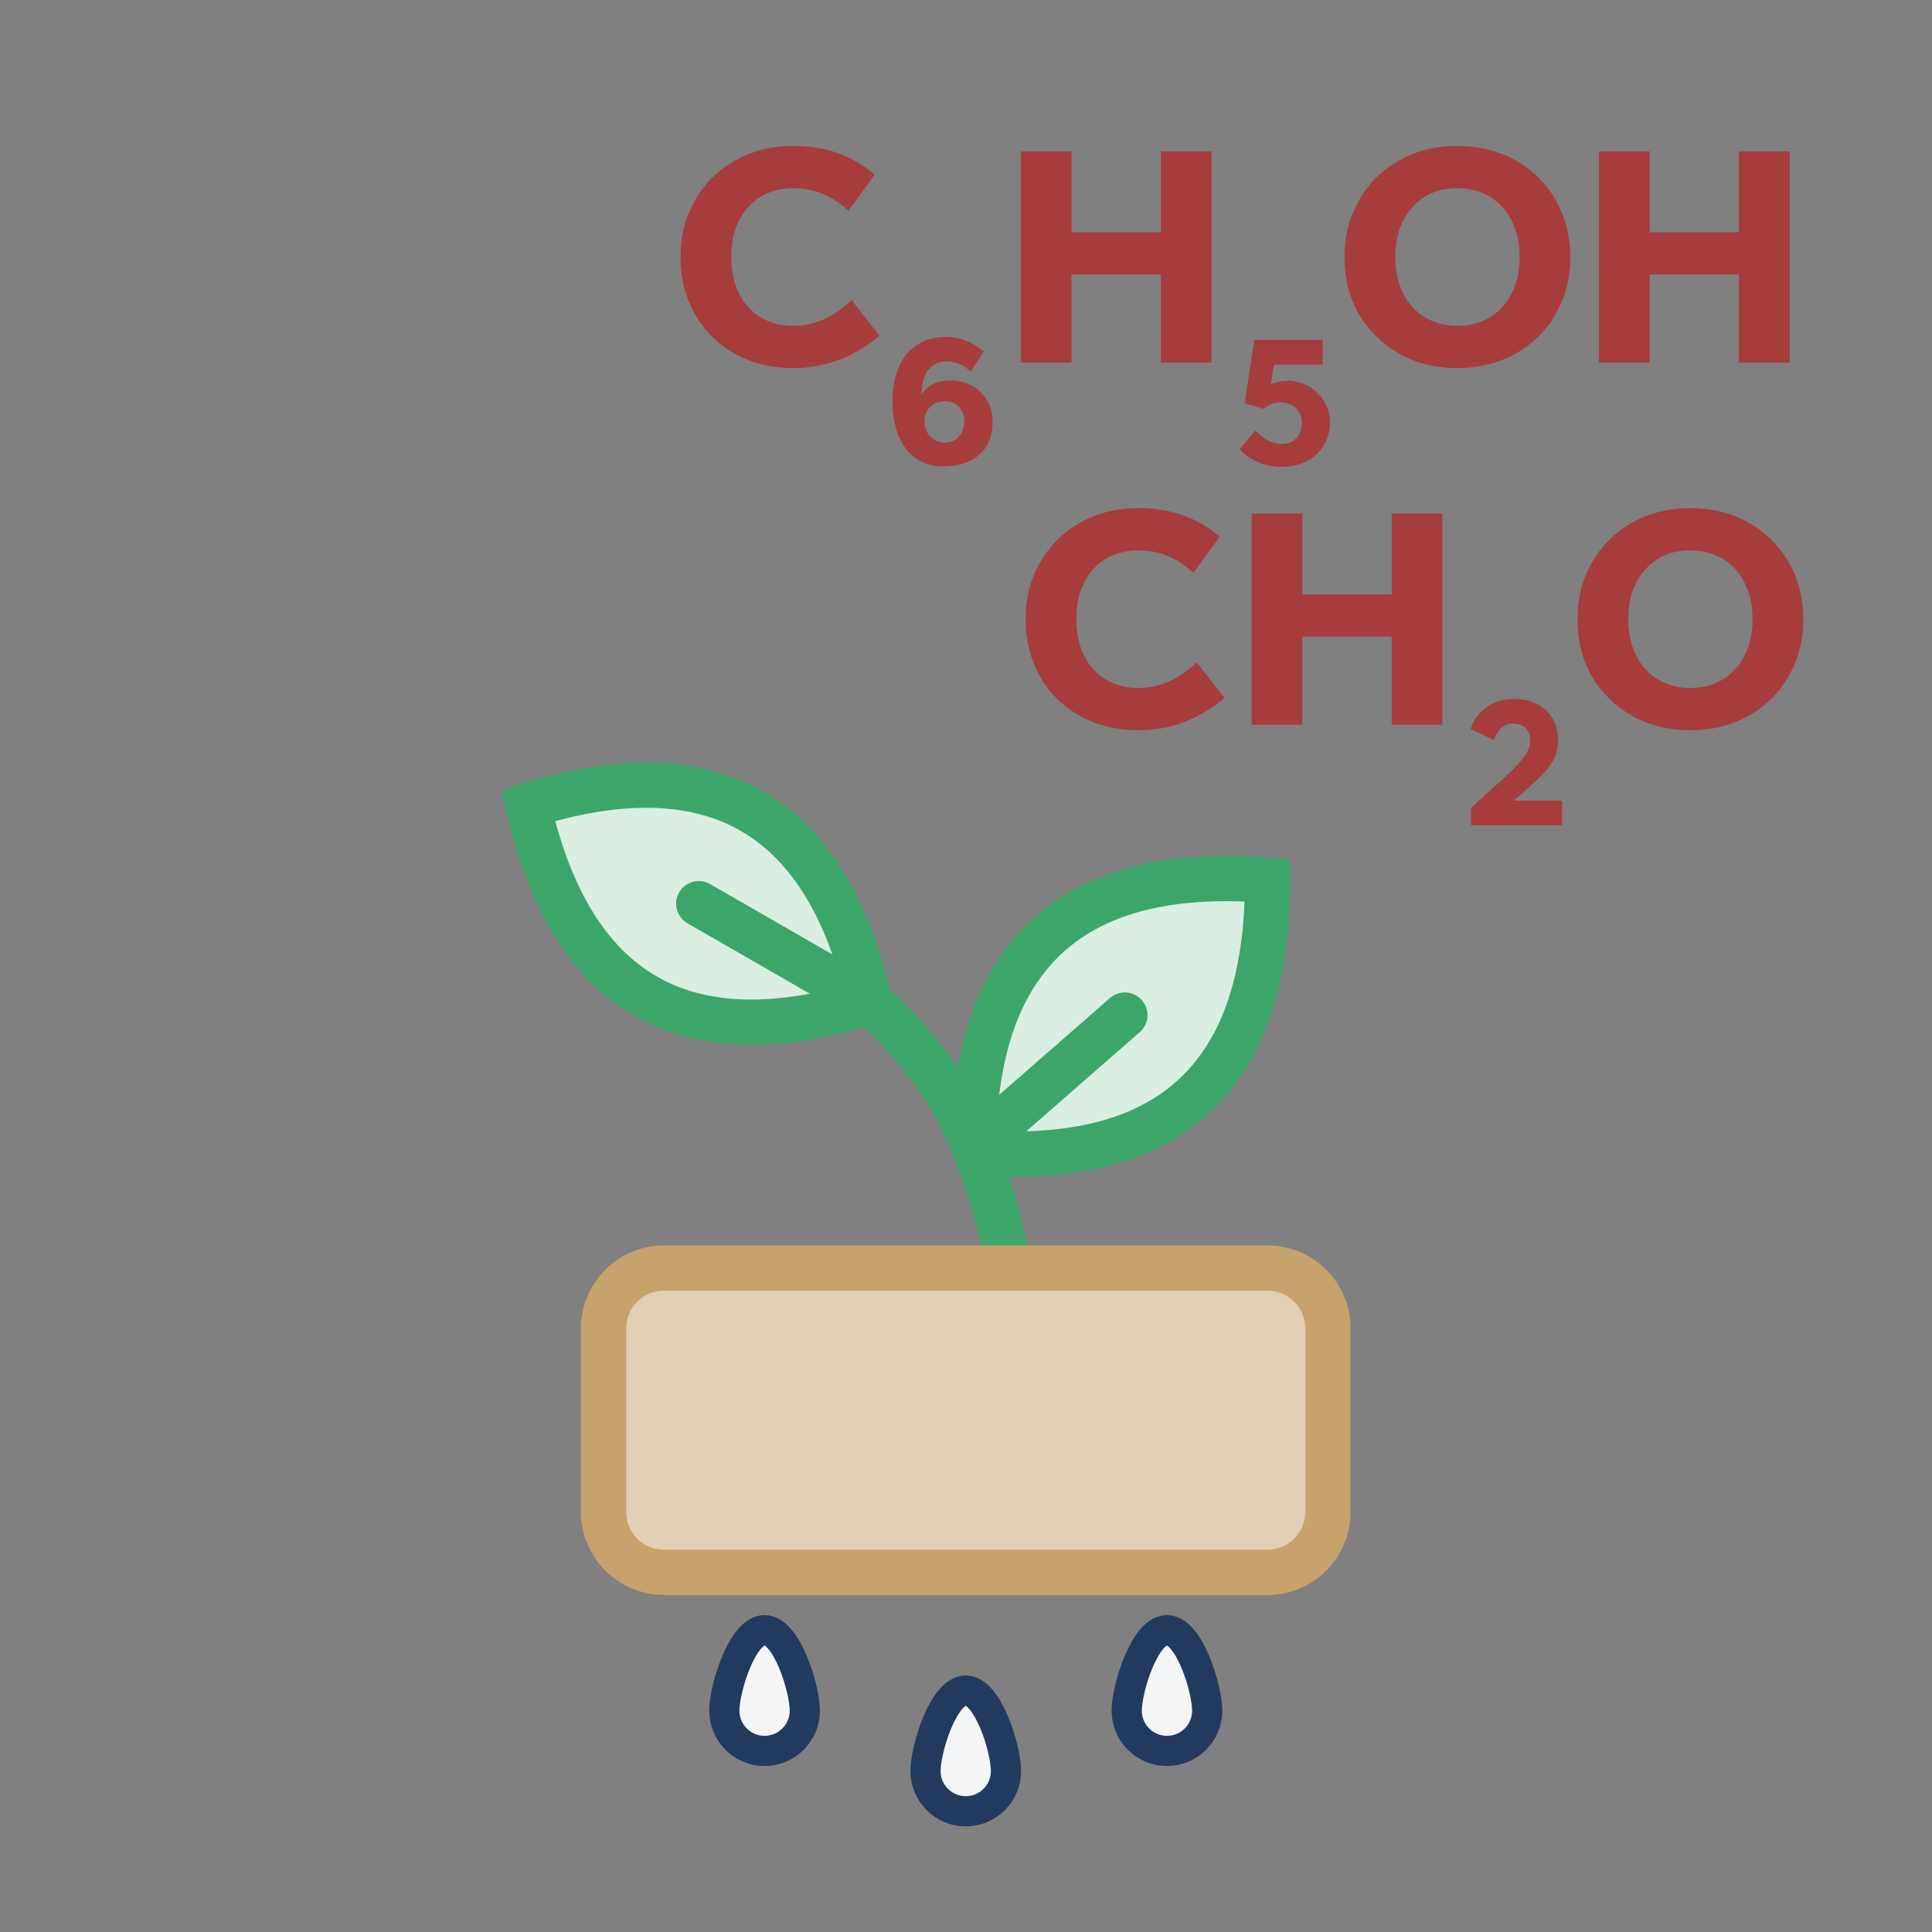 <?xml version="1.0" encoding="UTF-8" standalone="no"?>
<svg
   xmlns:dc="http://purl.org/dc/elements/1.1/"
   xmlns:cc="http://creativecommons.org/ns#"
   xmlns:rdf="http://www.w3.org/1999/02/22-rdf-syntax-ns#"
   xmlns:svg="http://www.w3.org/2000/svg"
   xmlns="http://www.w3.org/2000/svg"
   viewBox="0 0 85.333 85.333"
   height="85.333"
   width="85.333"
   xml:space="preserve"
   id="svg2"
   version="1.1"><rect x="0" y="0" width="85.333" height="85.333" fill="#808080" stroke="none"/><defs
     id="defs6"><clipPath
       id="clipPath18"
       clipPathUnits="userSpaceOnUse"><path
         id="path16"
         d="M 0,64 H 64 V 0 H 0 Z" /></clipPath></defs><g
     transform="matrix(1.333,0,0,-1.333,0,85.333)"
     id="g10"><g
       id="g12"><g
         clip-path="url(#clipPath18)"
         id="g14"><g
           transform="translate(17.498,37.327)"
           id="g20"><path
             id="path22"
             style="fill:#daeee1;fill-opacity:1;fill-rule:nonzero;stroke:none"
             d="M 0,0 C 6.12,1.915 9.89,-0.254 11.31,-6.508 5.19,-8.423 1.42,-6.253 0,0" /></g><g
           transform="translate(17.498,37.327)"
           id="g24"><path
             id="path26"
             style="fill:none;stroke:#3ca66a;stroke-width:1.5;stroke-linecap:butt;stroke-linejoin:miter;stroke-miterlimit:10;stroke-dasharray:none;stroke-opacity:1"
             d="M 0,0 C 6.12,1.915 9.89,-0.254 11.31,-6.508 5.19,-8.423 1.42,-6.253 0,0 Z" /></g><g
           transform="translate(32.293,27.093)"
           id="g28"><path
             id="path30"
             style="fill:#daeee1;fill-opacity:1;fill-rule:nonzero;stroke:none"
             d="M 0,0 C 0.4,5.652 3.636,8.237 9.707,7.756 9.712,1.666 6.882,-1.358 1.216,-1.315 0.514,-1.31 -0.05,-0.701 0,0" /></g><g
           transform="translate(32.293,27.093)"
           id="g32"><path
             id="path34"
             style="fill:none;stroke:#3ca66a;stroke-width:1.5;stroke-linecap:butt;stroke-linejoin:miter;stroke-miterlimit:10;stroke-dasharray:none;stroke-opacity:1"
             d="M 0,0 C 0.4,5.652 3.636,8.237 9.707,7.756 9.712,1.666 6.882,-1.358 1.216,-1.315 0.514,-1.31 -0.05,-0.701 0,0 Z" /></g><g
           transform="translate(24,7.333)"
           id="g36"><path
             id="path38"
             style="fill:#f4f5f7;fill-opacity:1;fill-rule:nonzero;stroke:none"
             d="M 0,0 C 0,0.736 0.597,2.667 1.333,2.667 2.07,2.667 2.667,0.736 2.667,0 2.667,-0.736 2.07,-1.333 1.333,-1.333 0.597,-1.333 0,-0.736 0,0" /></g><g
           transform="translate(24,7.333)"
           id="g40"><path
             id="path42"
             style="fill:none;stroke:#223a5e;stroke-width:1;stroke-linecap:butt;stroke-linejoin:miter;stroke-miterlimit:10;stroke-dasharray:none;stroke-opacity:1"
             d="M 0,0 C 0,0.736 0.597,2.667 1.333,2.667 2.07,2.667 2.667,0.736 2.667,0 2.667,-0.736 2.07,-1.333 1.333,-1.333 0.597,-1.333 0,-0.736 0,0 Z" /></g><g
           transform="translate(28.808,30.819)"
           id="g44"><path
             id="path46"
             style="fill:none;stroke:#3ca66a;stroke-width:1.5;stroke-linecap:butt;stroke-linejoin:miter;stroke-miterlimit:10;stroke-dasharray:none;stroke-opacity:1"
             d="m 0,0 v 0 c 0.017,-0.014 2.218,-1.857 3.258,-4.302 0.541,-1.271 0.919,-2.463 1.177,-3.621 0.468,-2.094 0.505,-3.788 0.501,-4.566" /></g><g
           transform="translate(28.808,30.819)"
           id="g48"><path
             id="path50"
             style="fill:none;stroke:#3ca66a;stroke-width:1.5;stroke-linecap:round;stroke-linejoin:miter;stroke-miterlimit:10;stroke-dasharray:none;stroke-opacity:1"
             d="M 0,0 -5.655,3.254" /></g><g
           transform="translate(32.553,26.258)"
           id="g52"><path
             id="path54"
             style="fill:none;stroke:#3ca66a;stroke-width:1.5;stroke-linecap:round;stroke-linejoin:miter;stroke-miterlimit:10;stroke-dasharray:none;stroke-opacity:1"
             d="M 0,0 4.718,4.123" /></g><g
           transform="translate(28.98,58.23)"
           id="g56"><path
             id="path58"
             style="fill:#a63c3c;fill-opacity:1;fill-rule:nonzero;stroke:none"
             d="m 0,0 -0.87,-1.2 c -0.527,0.5 -1.133,0.75 -1.82,0.75 -0.4,0 -0.755,-0.09 -1.065,-0.27 -0.31,-0.18 -0.554,-0.442 -0.73,-0.785 -0.177,-0.344 -0.265,-0.752 -0.265,-1.225 0,-0.46 0.085,-0.862 0.255,-1.205 0.17,-0.343 0.41,-0.608 0.72,-0.795 0.31,-0.187 0.671,-0.28 1.085,-0.28 0.693,0 1.336,0.283 1.93,0.85 l 0.92,-1.18 c -0.847,-0.713 -1.797,-1.07 -2.85,-1.07 -0.72,0 -1.364,0.157 -1.93,0.47 -0.567,0.314 -1.01,0.75 -1.33,1.31 -0.32,0.56 -0.48,1.193 -0.48,1.9 0,0.707 0.163,1.34 0.49,1.9 0.326,0.56 0.773,0.997 1.34,1.31 0.566,0.313 1.203,0.47 1.91,0.47 C -1.63,0.95 -0.733,0.633 0,0" /></g><g
           transform="translate(30.827,50.541)"
           id="g60"><path
             id="path62"
             style="fill:#a63c3c;fill-opacity:1;fill-rule:nonzero;stroke:none"
             d="m 0,0 c -0.128,-0.121 -0.192,-0.284 -0.192,-0.49 0,-0.206 0.064,-0.374 0.192,-0.504 0.128,-0.131 0.288,-0.195 0.478,-0.195 0.187,0 0.341,0.064 0.463,0.192 0.123,0.128 0.184,0.297 0.184,0.507 0,0.206 -0.06,0.369 -0.18,0.49 C 0.824,0.12 0.668,0.181 0.478,0.181 0.284,0.181 0.124,0.12 0,0 m 2.064,-0.507 c 0,-0.455 -0.145,-0.814 -0.432,-1.076 -0.287,-0.262 -0.699,-0.394 -1.236,-0.394 -0.338,0 -0.631,0.089 -0.88,0.266 -0.249,0.176 -0.439,0.427 -0.571,0.752 -0.132,0.324 -0.198,0.702 -0.198,1.134 0,0.435 0.069,0.814 0.209,1.137 0.14,0.322 0.345,0.57 0.615,0.743 0.27,0.173 0.596,0.259 0.977,0.259 0.412,0 0.82,-0.161 1.224,-0.483 L 1.335,1.16 C 1.25,1.242 1.18,1.299 1.128,1.332 1.076,1.365 0.997,1.401 0.892,1.44 0.779,1.479 0.655,1.498 0.519,1.498 0.332,1.498 0.173,1.442 0.043,1.329 -0.087,1.216 -0.175,1.079 -0.222,0.915 -0.269,0.764 -0.292,0.602 -0.292,0.431 L -0.28,0.425 c 0.21,0.296 0.521,0.444 0.933,0.444 0.28,0 0.526,-0.062 0.74,-0.184 0.214,-0.123 0.379,-0.288 0.495,-0.496 0.117,-0.208 0.176,-0.44 0.176,-0.696" /></g><g
           transform="translate(40.143,59)"
           id="g64"><path
             id="path66"
             style="fill:#a63c3c;fill-opacity:1;fill-rule:nonzero;stroke:none"
             d="m 0,0 v -7 h -1.68 v 2.92 H -4.64 V -7 h -1.679 v 7 h 1.679 v -2.68 h 2.96 V 0 Z" /></g><g
           transform="translate(42.207,51.935)"
           id="g68"><path
             id="path70"
             style="fill:#a63c3c;fill-opacity:1;fill-rule:nonzero;stroke:none"
             d="m 0,0 -0.099,-0.653 c 0.175,0.078 0.36,0.117 0.554,0.117 0.257,0 0.492,-0.063 0.709,-0.187 0.215,-0.124 0.385,-0.292 0.51,-0.504 C 1.798,-1.439 1.86,-1.671 1.86,-1.924 1.86,-2.188 1.795,-2.432 1.665,-2.655 1.535,-2.879 1.35,-3.057 1.107,-3.189 0.867,-3.321 0.59,-3.387 0.274,-3.387 c -0.571,0 -1.04,0.194 -1.405,0.583 l 0.52,0.618 c 0.104,-0.105 0.189,-0.182 0.254,-0.231 0.063,-0.048 0.15,-0.094 0.258,-0.136 0.113,-0.051 0.238,-0.076 0.373,-0.076 0.195,0 0.352,0.065 0.472,0.195 0.121,0.13 0.182,0.3 0.182,0.51 0,0.206 -0.067,0.369 -0.199,0.49 -0.131,0.121 -0.305,0.181 -0.518,0.181 -0.215,0 -0.393,-0.072 -0.537,-0.216 l -0.641,0.187 0.321,2.098 H 1.621 L 1.621,0 Z" /></g><g
           transform="translate(46.801,57.15)"
           id="g72"><path
             id="path74"
             style="fill:#a63c3c;fill-opacity:1;fill-rule:nonzero;stroke:none"
             d="m 0,0 c -0.381,-0.42 -0.57,-0.97 -0.57,-1.65 0,-0.447 0.085,-0.843 0.255,-1.19 0.169,-0.347 0.411,-0.615 0.725,-0.805 0.313,-0.19 0.673,-0.285 1.08,-0.285 0.406,0 0.766,0.095 1.079,0.285 0.314,0.19 0.556,0.458 0.726,0.805 0.17,0.347 0.254,0.743 0.254,1.19 0,0.447 -0.084,0.843 -0.254,1.19 C 3.125,-0.113 2.883,0.155 2.569,0.345 2.256,0.535 1.896,0.63 1.49,0.63 0.869,0.63 0.373,0.42 0,0 m -1.19,-4.29 c -0.706,0.686 -1.06,1.567 -1.06,2.64 0,0.7 0.161,1.33 0.484,1.89 0.324,0.56 0.769,0.998 1.335,1.315 C 0.137,1.872 0.775,2.03 1.49,2.03 2.203,2.03 2.843,1.872 3.41,1.555 3.977,1.238 4.421,0.8 4.744,0.24 5.068,-0.32 5.229,-0.95 5.229,-1.65 5.229,-2.35 5.068,-2.98 4.744,-3.54 4.421,-4.1 3.977,-4.539 3.41,-4.855 2.843,-5.171 2.203,-5.33 1.49,-5.33 c -1.074,0 -1.967,0.347 -2.68,1.04" /></g><g
           transform="translate(59.301,59)"
           id="g76"><path
             id="path78"
             style="fill:#a63c3c;fill-opacity:1;fill-rule:nonzero;stroke:none"
             d="m 0,0 v -7 h -1.681 v 2.92 h -2.96 V -7 H -6.32 v 7 h 1.679 v -2.68 h 2.96 V 0 Z" /></g><g
           transform="translate(40.414,46.23)"
           id="g80"><path
             id="path82"
             style="fill:#a63c3c;fill-opacity:1;fill-rule:nonzero;stroke:none"
             d="m 0,0 -0.871,-1.2 c -0.526,0.5 -1.133,0.75 -1.819,0.75 -0.401,0 -0.755,-0.09 -1.066,-0.27 -0.309,-0.18 -0.553,-0.442 -0.73,-0.785 -0.176,-0.344 -0.264,-0.752 -0.264,-1.225 0,-0.46 0.084,-0.862 0.254,-1.205 0.17,-0.343 0.41,-0.608 0.721,-0.795 0.309,-0.187 0.671,-0.28 1.085,-0.28 0.692,0 1.336,0.283 1.929,0.85 l 0.92,-1.18 c -0.846,-0.713 -1.796,-1.07 -2.849,-1.07 -0.72,0 -1.365,0.157 -1.931,0.47 -0.566,0.314 -1.01,0.75 -1.33,1.31 -0.32,0.56 -0.48,1.193 -0.48,1.9 0,0.707 0.163,1.34 0.491,1.9 0.326,0.56 0.772,0.997 1.339,1.31 0.567,0.313 1.204,0.47 1.911,0.47 C -1.631,0.95 -0.734,0.633 0,0" /></g><g
           transform="translate(47.793,47)"
           id="g84"><path
             id="path86"
             style="fill:#a63c3c;fill-opacity:1;fill-rule:nonzero;stroke:none"
             d="m 0,0 v -7 h -1.68 v 2.92 H -4.64 V -7 h -1.679 v 7 h 1.679 v -2.68 h 2.96 V 0 Z" /></g><g
           transform="translate(51.758,37.486)"
           id="g88"><path
             id="path90"
             style="fill:#a63c3c;fill-opacity:1;fill-rule:nonzero;stroke:none"
             d="m 0,0 v -0.816 h -3.014 v 0.583 l 0.846,0.763 c 0.389,0.342 0.678,0.63 0.868,0.863 0.163,0.206 0.245,0.406 0.245,0.601 0,0.174 -0.051,0.312 -0.154,0.411 -0.103,0.099 -0.242,0.148 -0.418,0.148 -0.287,0 -0.499,-0.178 -0.635,-0.536 l -0.769,0.35 c 0.096,0.311 0.273,0.555 0.53,0.735 0.257,0.178 0.558,0.268 0.903,0.268 0.296,0 0.553,-0.057 0.774,-0.169 0.219,-0.113 0.388,-0.274 0.51,-0.481 0.12,-0.208 0.18,-0.45 0.18,-0.726 0,-0.195 -0.032,-0.37 -0.096,-0.528 C -0.295,1.309 -0.396,1.15 -0.536,0.991 -0.676,0.832 -0.877,0.637 -1.137,0.408 L -1.598,0 Z" /></g><g
           transform="translate(54.52,45.15)"
           id="g92"><path
             id="path94"
             style="fill:#a63c3c;fill-opacity:1;fill-rule:nonzero;stroke:none"
             d="m 0,0 c -0.379,-0.42 -0.569,-0.97 -0.569,-1.65 0,-0.447 0.085,-0.843 0.255,-1.19 0.169,-0.347 0.412,-0.615 0.724,-0.805 0.314,-0.19 0.674,-0.285 1.08,-0.285 0.406,0 0.767,0.095 1.08,0.285 0.314,0.19 0.555,0.458 0.725,0.805 0.17,0.347 0.256,0.743 0.256,1.19 0,0.447 -0.086,0.843 -0.256,1.19 C 3.125,-0.113 2.884,0.155 2.57,0.345 2.257,0.535 1.896,0.63 1.49,0.63 0.871,0.63 0.373,0.42 0,0 m -1.189,-4.29 c -0.707,0.686 -1.061,1.567 -1.061,2.64 0,0.7 0.162,1.33 0.485,1.89 0.324,0.56 0.769,0.998 1.335,1.315 C 0.137,1.872 0.777,2.03 1.49,2.03 2.203,2.03 2.844,1.872 3.41,1.555 3.977,1.238 4.422,0.8 4.746,0.24 5.068,-0.32 5.23,-0.95 5.23,-1.65 5.23,-2.35 5.068,-2.98 4.746,-3.54 4.422,-4.1 3.977,-4.539 3.41,-4.855 2.844,-5.171 2.203,-5.33 1.49,-5.33 c -1.073,0 -1.967,0.347 -2.679,1.04" /></g><g
           transform="translate(30.666,5.333)"
           id="g96"><path
             id="path98"
             style="fill:#f4f5f7;fill-opacity:1;fill-rule:nonzero;stroke:none"
             d="M 0,0 C 0,0.736 0.597,2.667 1.333,2.667 2.07,2.667 2.667,0.736 2.667,0 2.667,-0.736 2.07,-1.333 1.333,-1.333 0.597,-1.333 0,-0.736 0,0" /></g><g
           transform="translate(30.666,5.333)"
           id="g100"><path
             id="path102"
             style="fill:none;stroke:#223a5e;stroke-width:1;stroke-linecap:butt;stroke-linejoin:miter;stroke-miterlimit:10;stroke-dasharray:none;stroke-opacity:1"
             d="M 0,0 C 0,0.736 0.597,2.667 1.333,2.667 2.07,2.667 2.667,0.736 2.667,0 2.667,-0.736 2.07,-1.333 1.333,-1.333 0.597,-1.333 0,-0.736 0,0 Z" /></g><g
           transform="translate(37.333,7.333)"
           id="g104"><path
             id="path106"
             style="fill:#f4f5f7;fill-opacity:1;fill-rule:nonzero;stroke:none"
             d="M 0,0 C 0,0.736 0.598,2.667 1.334,2.667 2.07,2.667 2.667,0.736 2.667,0 2.667,-0.736 2.07,-1.333 1.334,-1.333 0.598,-1.333 0,-0.736 0,0" /></g><g
           transform="translate(37.333,7.333)"
           id="g108"><path
             id="path110"
             style="fill:none;stroke:#223a5e;stroke-width:1;stroke-linecap:butt;stroke-linejoin:miter;stroke-miterlimit:10;stroke-dasharray:none;stroke-opacity:1"
             d="M 0,0 C 0,0.736 0.598,2.667 1.334,2.667 2.07,2.667 2.667,0.736 2.667,0 2.667,-0.736 2.07,-1.333 1.334,-1.333 0.598,-1.333 0,-0.736 0,0 Z" /></g><g
           transform="translate(42,11.918)"
           id="g112"><path
             id="path114"
             style="fill:#e2cfb6;fill-opacity:1;fill-rule:nonzero;stroke:none"
             d="m 0,0 h -20 c -1.104,0 -2,0.896 -2,2 v 6.082 c 0,1.105 0.896,2 2,2 H 0 c 1.104,0 2,-0.895 2,-2 V 2 C 2,0.896 1.104,0 0,0" /></g><g
           transform="translate(42,11.918)"
           id="g116"><path
             id="path118"
             style="fill:none;stroke:#c6a36c;stroke-width:1.5;stroke-linecap:butt;stroke-linejoin:miter;stroke-miterlimit:10;stroke-dasharray:none;stroke-opacity:1"
             d="m 0,0 h -20 c -1.104,0 -2,0.896 -2,2 v 6.082 c 0,1.105 0.896,2 2,2 H 0 c 1.104,0 2,-0.895 2,-2 V 2 C 2,0.896 1.104,0 0,0 Z" /></g></g></g></g></svg>